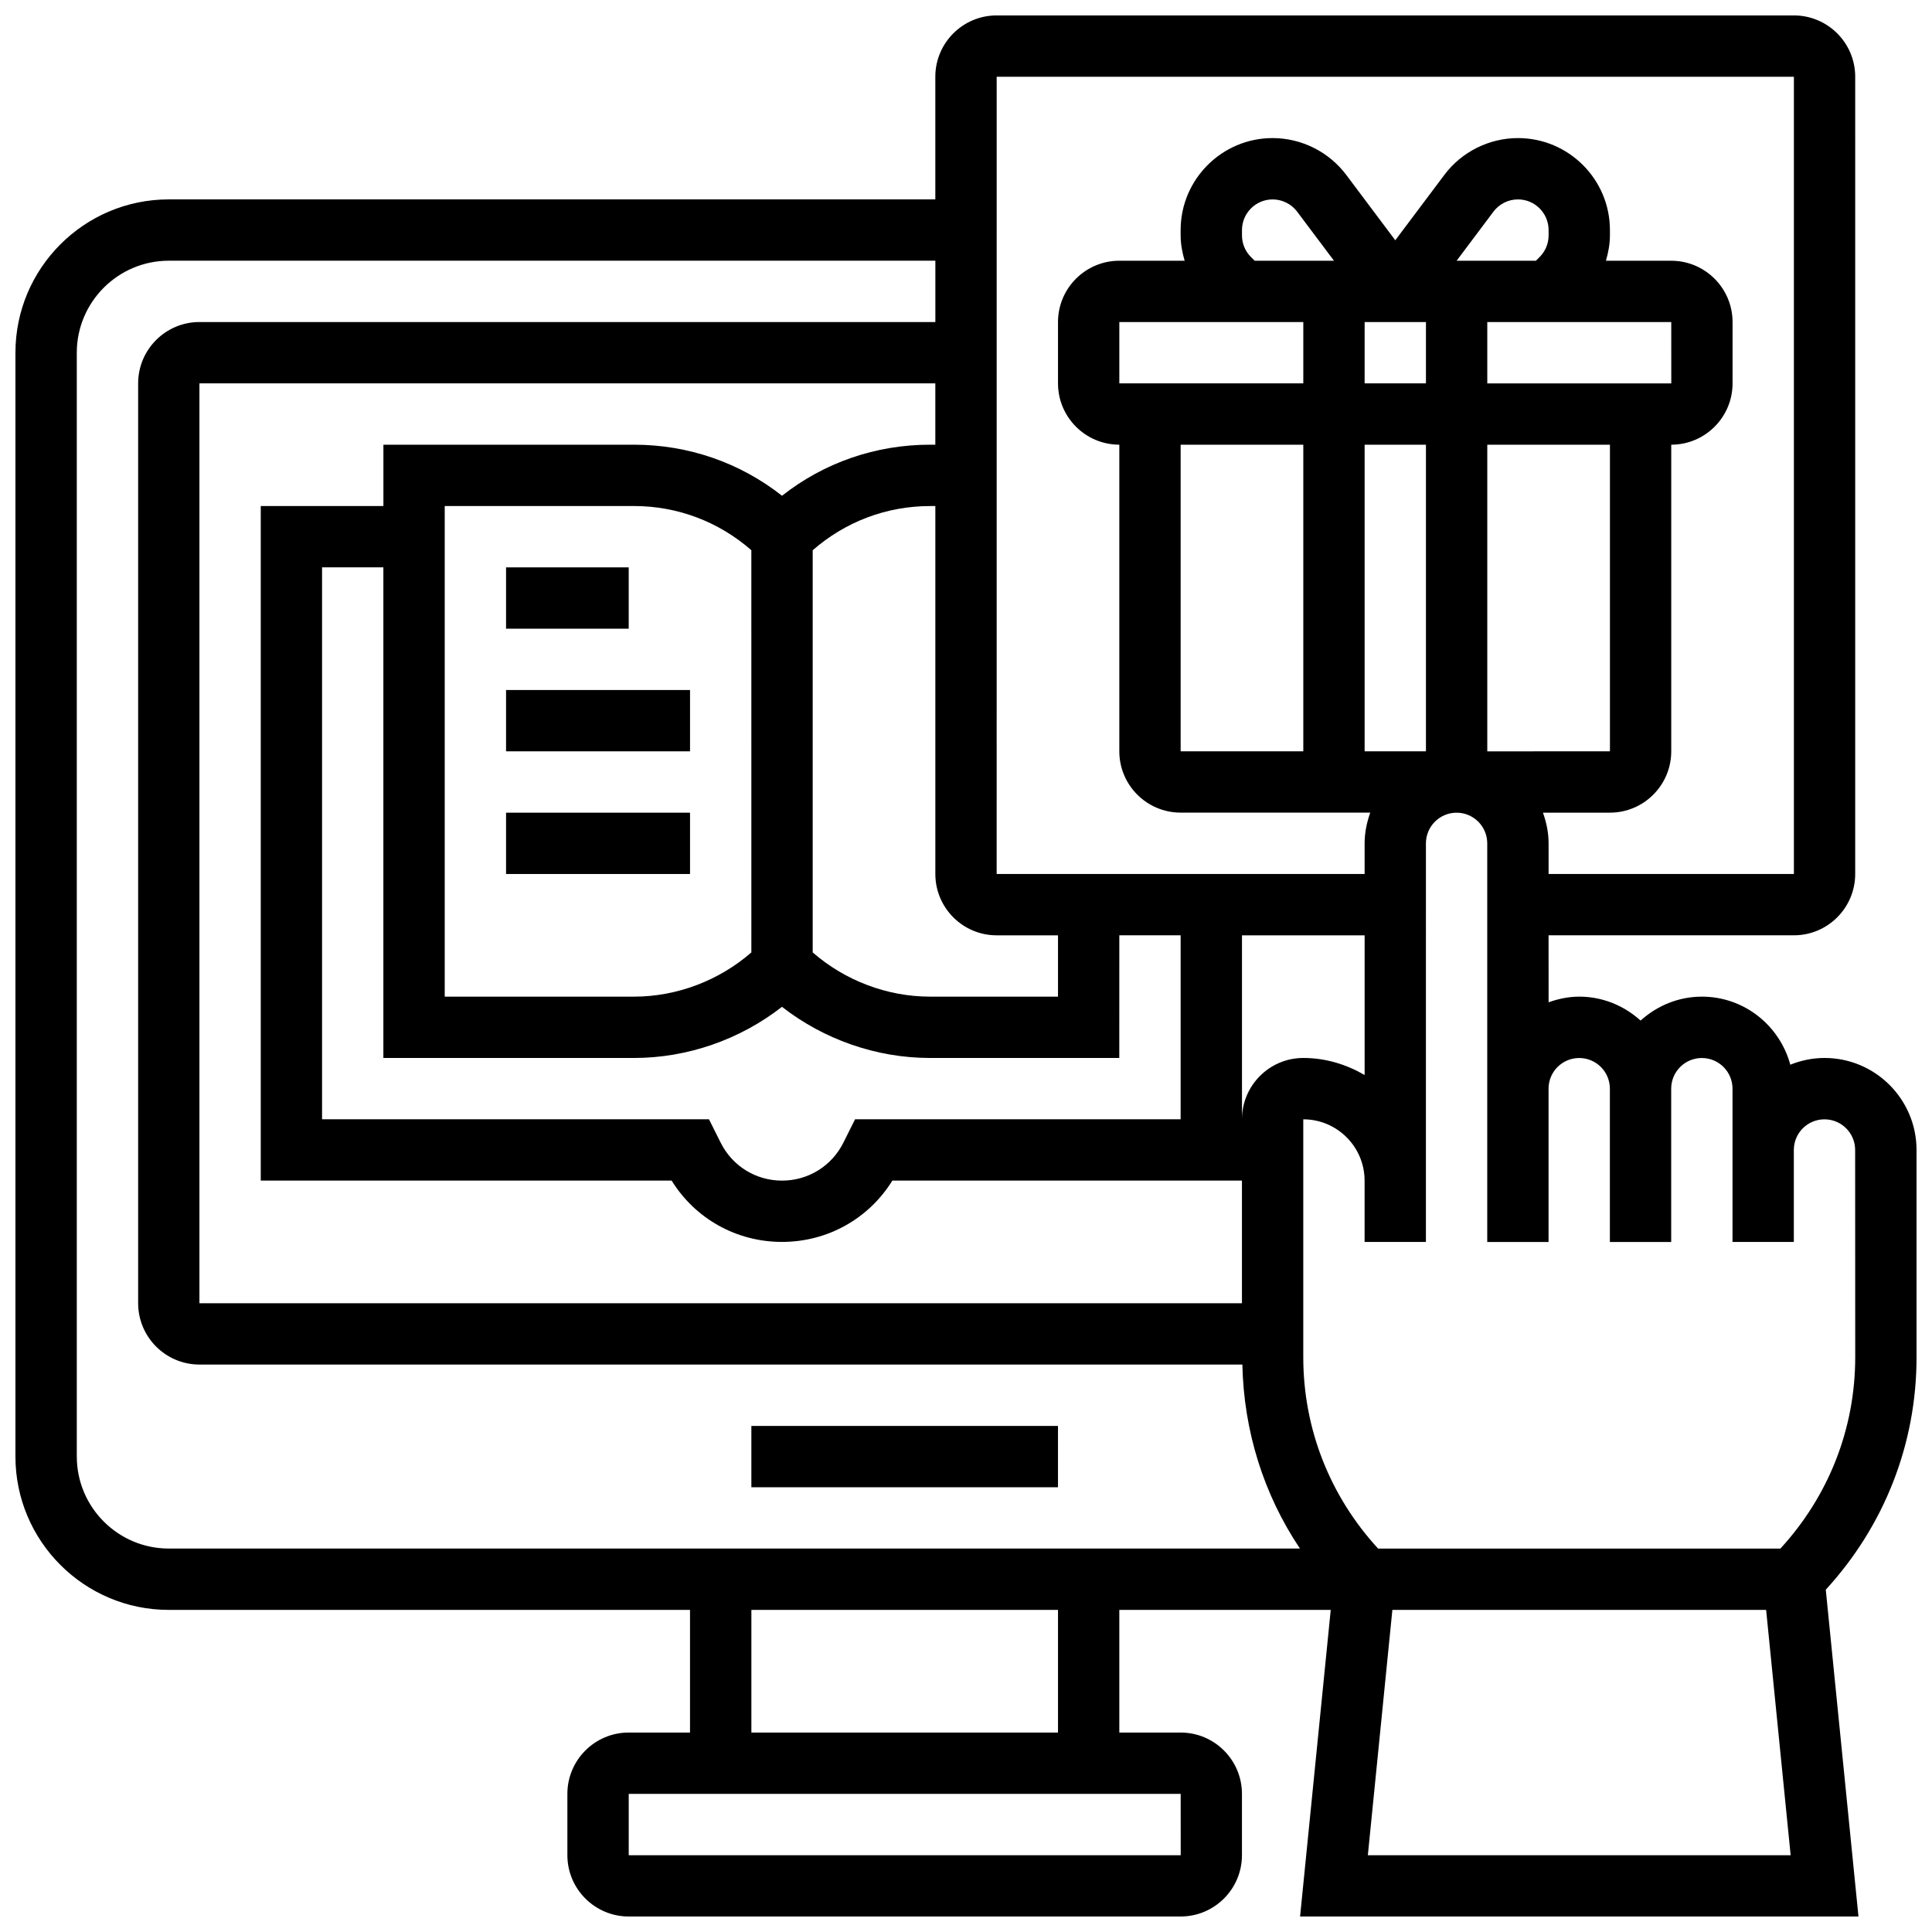 <?xml version="1.0" encoding="UTF-8"?>
<!-- Uploaded to: ICON Repo, www.svgrepo.com, Generator: ICON Repo Mixer Tools -->
<svg width="800px" height="800px" version="1.1" viewBox="144 144 512 512" xmlns="http://www.w3.org/2000/svg">
 <defs>
  <clipPath id="a">
   <path d="m148.09 148.09h503.81v503.81h-503.81z"/>
  </clipPath>
 </defs>
 <g clip-path="url(#a)">
  <path d="m651.9 448.75c0-13.441-10.938-24.379-24.379-24.379-3.211 0-6.258 0.656-9.07 1.789-2.801-10.359-12.195-18.039-23.43-18.039-6.266 0-11.93 2.445-16.25 6.34-4.324-3.902-9.988-6.34-16.25-6.34-2.859 0-5.574 0.586-8.125 1.496l-0.008-17.75h65.008c8.965 0 16.25-7.289 16.25-16.25l0.004-211.28c0-8.965-7.289-16.25-16.25-16.25h-211.28c-8.965 0-16.25 7.289-16.25 16.25v32.504h-203.15c-22.402 0-40.629 18.227-40.629 40.629v292.54c0 22.402 18.227 40.629 40.629 40.629h138.14v32.504h-16.25c-8.965 0-16.25 7.289-16.25 16.25v16.25c0 8.965 7.289 16.25 16.25 16.25h146.27c8.965 0 16.25-7.289 16.25-16.25v-16.25c0-8.965-7.289-16.25-16.25-16.25h-16.25v-32.504h56.027l-8.125 81.258h147.98l-8.664-86.613c15.484-16.883 24.055-38.562 24.055-61.617zm-455.05 40.629v-243.78h195.02v16.25h-1.398c-14.406 0-28.082 4.754-39.23 13.531-11.148-8.777-24.824-13.531-39.23-13.531h-66.406v16.25l-32.504 0.004v178.77h108.89c6.25 10.102 17.188 16.25 29.246 16.25 12.059 0 22.996-6.152 29.246-16.25h92.645v32.504zm243.78-97.512h16.25v48.754l-86.281 0.004-3.102 6.207c-3.098 6.191-9.32 10.043-16.254 10.043-6.93 0-13.156-3.852-16.25-10.043l-3.106-6.207h-102.54v-146.27h16.25v130.02h66.406c14.18 0 28.109-4.875 39.23-13.555 11.129 8.68 25.059 13.555 39.238 13.555h50.152zm-97.512 4.535c-8.574 7.461-19.715 11.719-31.105 11.719h-50.156v-130.02h50.152c11.57 0 22.484 4.168 31.105 11.711zm130.02 44.223v-48.754h32.504v37.023c-4.805-2.801-10.305-4.523-16.254-4.523-8.961 0-16.25 7.289-16.25 16.254zm2.379-228.51c-1.535-1.535-2.379-3.582-2.379-5.754v-1.387c0-4.477 3.641-8.125 8.125-8.125 2.543 0 4.973 1.211 6.5 3.25l9.754 13h-21.016zm62.629 131v-81.262h32.504v81.258zm0-97.512v-16.25h48.754l0.008 16.25zm-16.254-16.254v16.25h-16.25v-16.25zm32.504-22.988c0 2.168-0.844 4.219-2.383 5.754l-0.98 0.984h-21.012l9.758-13.008c1.52-2.035 3.949-3.246 6.492-3.246 4.484 0 8.125 3.648 8.125 8.125zm-65.008 22.988v16.25h-48.754v-16.25zm-32.504 32.504h32.504v81.258h-32.504zm48.758 0h16.25v81.258h-16.25zm-97.512-97.512h211.27v211.27h-65.008v-8.125c0-2.859-0.586-5.574-1.496-8.125h17.75c8.965 0 16.25-7.289 16.25-16.25v-81.262c8.965 0 16.25-7.289 16.25-16.25v-16.25c0-8.965-7.289-16.25-16.25-16.25h-17.309c0.629-2.172 1.059-4.418 1.059-6.742v-1.387c0-13.441-10.938-24.379-24.379-24.379-7.637 0-14.926 3.648-19.496 9.75l-13.008 17.332-13-17.332c-4.578-6.102-11.863-9.75-19.504-9.75-13.441 0-24.379 10.938-24.379 24.379v1.391c0 2.32 0.434 4.566 1.059 6.734h-17.309c-8.965 0-16.25 7.289-16.25 16.25v16.25c0 8.965 7.289 16.25 16.25 16.25v81.258c0 8.965 7.289 16.25 16.25 16.25h50.25c-0.906 2.562-1.492 5.273-1.492 8.137v8.125h-97.512zm16.25 227.53v16.25h-33.902c-11.395 0-22.535-4.258-31.105-11.719v-106.58c8.633-7.543 19.535-11.711 31.109-11.711h1.395v97.512c0 8.965 7.289 16.25 16.25 16.25zm-260.03 138.14v-292.54c0-13.441 10.938-24.379 24.379-24.379h203.15v16.25h-195.02c-8.965 0-16.25 7.289-16.25 16.25v243.78c0 8.965 7.289 16.25 16.25 16.25h276.38c0.375 17.609 5.633 34.406 15.254 48.754l-299.76 0.008c-13.438 0-24.379-10.938-24.379-24.375zm292.55 105.64h-146.28v-16.25h146.27zm-32.52-32.504h-81.258v-32.504h81.258zm82.113 32.504 6.5-65.008h99.047l6.5 65.008zm129.16-131.98c0 18.98-7.07 36.836-19.836 50.723h-106.6c-12.766-13.887-19.836-31.738-19.836-50.723v-63.039c8.965 0 16.25 7.289 16.25 16.25v16.25h16.25v-16.25l0.004-89.383c0-4.477 3.641-8.125 8.125-8.125s8.125 3.648 8.125 8.125v105.64h16.25v-40.629c0-4.484 3.641-8.125 8.125-8.125s8.125 3.641 8.125 8.125v40.629h16.25v-40.629c0-4.484 3.641-8.125 8.125-8.125s8.125 3.641 8.125 8.125v40.625h16.25v-24.375c0-4.484 3.641-8.125 8.125-8.125s8.125 3.641 8.125 8.125z"/>
 </g>
 <path d="m343.12 521.89h81.258v16.25h-81.258z"/>
 <path d="m278.11 294.36h32.504v16.25h-32.504z"/>
 <path d="m278.11 326.86h48.754v16.25h-48.754z"/>
 <path d="m278.11 359.37h48.754v16.25h-48.754z"/>
</svg>